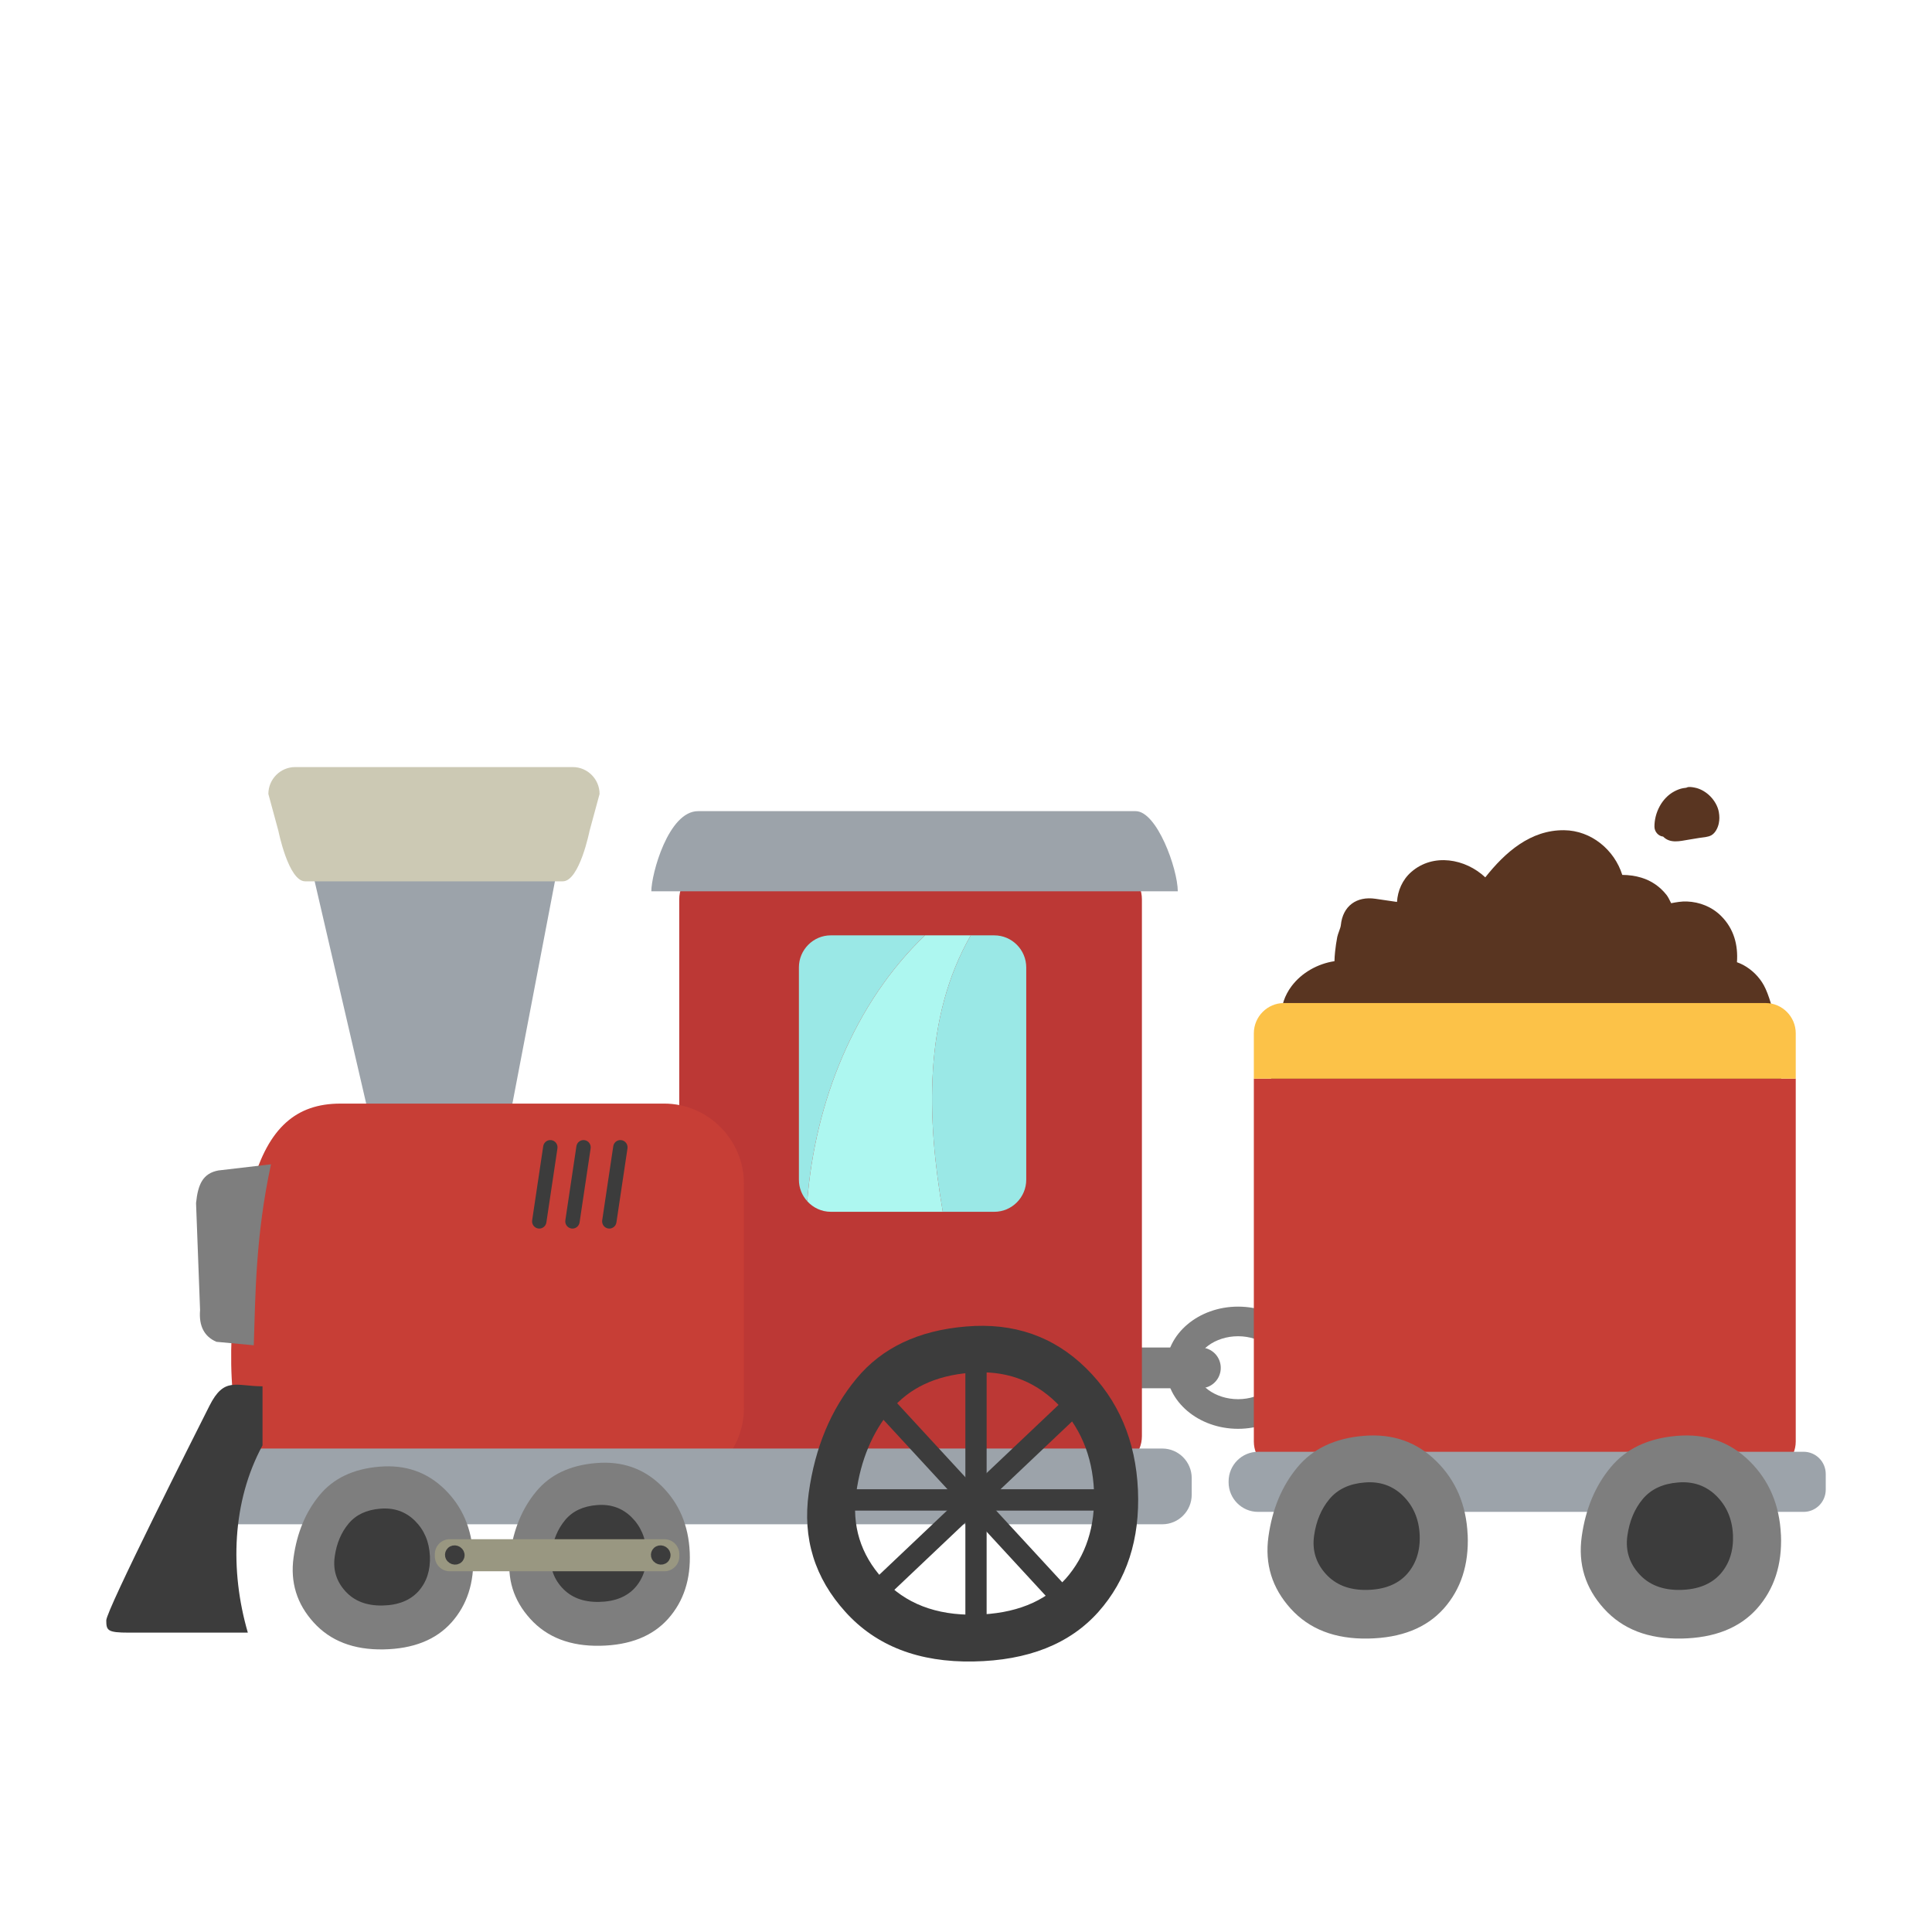 <svg fill="none" height="200" viewBox="0 0 200 200" width="200" xmlns="http://www.w3.org/2000/svg" xmlns:xlink="http://www.w3.org/1999/xlink"><clipPath id="a"><path d="m11 27h178v145h-178z"/></clipPath><path d="m0 0h200v200h-200z" fill="#fff"/><g clip-path="url(#a)"><path d="m177.935 84.073c-.104-.609-.453-1.193-.878-1.63-.427-.438-1.017-.798-1.623-.91-.24-.045-.595-.12-.83-.007-.018.009-.026.015-.031.019-.116.013-.23.026-.344.047-.315.056-.622.184-.904.332-1.298.688-2.068 2.226-2.057 3.668.004.495.401.965.899 1.01.722.742 1.73.472 2.622.324.371-.062.74-.124 1.111-.183.405-.068.916-.075 1.274-.285.399-.234.659-.762.752-1.208.086-.407.078-.768.009-1.175z" fill="#593521"/><path d="m184.181 107.071c-.09-.244-.196-.48-.319-.706-.248-1.733-.778-3.47-1.266-4.36-.485-.884-1.237-1.622-2.126-2.107-.211-.114-.435-.206-.661-.29.125-1.742-.291-3.449-1.652-4.798-.944-.935-2.21-1.439-3.53-1.489-.543-.021-1.093.075-1.63.178-.163-.341-.336-.678-.483-.862-.672-.851-1.552-1.463-2.595-1.78-.647-.197-1.312-.283-1.982-.287-.813-2.596-3.215-4.599-6.022-4.627-3.493-.036-6.119 2.304-8.159 4.88-2.057-1.937-5.396-2.544-7.665-.554-.929.813-1.403 1.956-1.475 3.099-.746-.109-1.492-.219-2.238-.328-1.94-.283-3.376.738-3.575 2.735-.03.307-.299.86-.372 1.222-.098.5-.167 1.012-.223 1.517-.038.33-.055.659-.064.987-1.74.264-3.396 1.19-4.448 2.595-.718.959-1.063 2.042-1.078 3.125-.524.693-.815 1.5-.915 2.355-1.075 3.413.203 7.364 4.586 7.503 6.445.204 12.89.395 19.337.53 4.474.095 8.95.17 13.426.185 3.665.013 8.344.619 11.893-.271 1.832-.459 3.366-2.921 3.646-4.742.218-1.422.075-2.662-.414-3.709z" fill="#593521"/><g fill="#7e7e7e"><path d="m128.165 147.91c-4.103 0-7.441-2.838-7.441-6.325 0-3.486 3.338-6.324 7.441-6.324s7.441 2.838 7.441 6.324c0 3.487-3.338 6.325-7.441 6.325zm0-9.583c-2.378 0-4.388 1.492-4.388 3.258 0 1.767 2.01 3.258 4.388 3.258s4.388-1.491 4.388-3.258c0-1.766-2.01-3.258-4.388-3.258z"/><path d="m124.274 139.494h-12.594c-1.158 0-2.098.944-2.098 2.108v.002c0 1.164.94 2.107 2.098 2.107h12.594c1.159 0 2.099-.943 2.099-2.107v-.002c0-1.164-.94-2.108-2.099-2.108z"/><path d="m144.735 139.494h-12.594c-1.159 0-2.098.944-2.098 2.108v.002c0 1.164.939 2.107 2.098 2.107h12.594c1.159 0 2.098-.943 2.098-2.107v-.002c0-1.164-.939-2.108-2.098-2.108z"/></g><path d="m129.797 111.662v37.567c0 1.722 1.402 3.131 3.116 3.131h49.865c1.714 0 3.117-1.409 3.117-3.131v-37.567z" fill="#c73e36"/><path d="m185.895 106.965c0-1.721-1.403-3.13-3.117-3.13h-49.865c-1.714 0-3.116 1.409-3.116 3.13v4.697h56.098z" fill="#fcc248"/><path d="m130.235 150.287h56.477c1.262 0 2.288 1.03 2.288 2.299v1.624c0 1.268-1.026 2.299-2.288 2.299h-56.477c-1.684 0-3.051-1.374-3.051-3.065v-.09c0-1.692 1.367-3.065 3.051-3.065z" fill="#9ca3aa"/><path d="m184.36 158.885c-.138-3.089-1.22-5.633-3.249-7.63-2.027-1.997-4.534-2.869-7.518-2.616-2.983.248-5.272 1.336-6.864 3.264-1.599 1.928-2.595 4.316-2.99 7.164-.395 2.842.373 5.328 2.303 7.458 1.925 2.128 4.597 3.162 8.018 3.098 3.42-.064 6.025-1.096 7.82-3.098 1.786-2.009 2.614-4.555 2.484-7.64m-7.794-2.615c.733.725 1.126 1.644 1.177 2.761.046 1.117-.252 2.036-.894 2.761-.652.725-1.594 1.1-2.827 1.123-1.236.022-2.206-.351-2.904-1.123-.699-.771-.977-1.671-.833-2.701.143-1.03.503-1.894 1.083-2.589.578-.697 1.406-1.088 2.484-1.175 1.077-.091 1.983.221 2.716.941z" fill="#7e7e7e"/><path d="m179.397 158.895c-.076-1.636-.651-2.987-1.725-4.049-1.074-1.055-2.402-1.514-3.98-1.379-1.577.128-2.792.701-3.64 1.72-.849 1.021-1.376 2.286-1.587 3.796s.198 2.83 1.221 3.96c1.024 1.13 2.443 1.678 4.258 1.645 1.805-.034 3.187-.583 4.144-1.645.94-1.062 1.376-2.413 1.309-4.048z" fill="#3c3c3c"/><path d="m151.93 158.885c-.138-3.089-1.22-5.633-3.249-7.63-2.027-1.997-4.533-2.869-7.517-2.616-2.984.248-5.273 1.336-6.865 3.264-1.599 1.928-2.595 4.316-2.99 7.164-.395 2.842.373 5.328 2.303 7.458 1.925 2.128 4.597 3.162 8.018 3.098 3.42-.064 6.026-1.096 7.82-3.098 1.786-2.009 2.614-4.555 2.484-7.64m-7.794-2.615c.733.725 1.126 1.644 1.177 2.761.046 1.117-.252 2.036-.893 2.761-.653.725-1.595 1.1-2.828 1.123-1.236.022-2.206-.351-2.904-1.123-.699-.771-.977-1.671-.833-2.701.143-1.03.503-1.894 1.083-2.589.579-.697 1.407-1.088 2.485-1.175 1.076-.091 1.982.221 2.715.941z" fill="#7e7e7e"/><path d="m146.965 158.895c-.076-1.636-.65-2.987-1.725-4.049-1.074-1.055-2.402-1.514-3.979-1.379-1.578.128-2.792.701-3.641 1.72-.848 1.021-1.376 2.286-1.587 3.796s.198 2.83 1.222 3.96c1.023 1.13 2.443 1.678 4.257 1.645 1.806-.034 3.188-.583 4.144-1.645.94-1.062 1.377-2.413 1.309-4.048z" fill="#3c3c3c"/><path d="m61.595 60.376c2.195-1.624 3.754-4.048 3.286-6.943-.272-1.68-1.414-3.097-2.924-3.835-1.693-.828-3.586-.856-5.397-.446-.878.199-1.822.487-2.665.929-1.356-2.102-3.618-3.563-6.208-3.917-1.889-.259-3.978-.013-5.634.993-1.762 1.07-2.598 2.962-2.475 4.998.084 1.398.481 2.891 1.272 4.084-1.207.227-2.298 1.141-3.07 2.063-1.05 1.253-1.736 2.767-1.848 4.412-.209 3.05 1.925 6.049 5.017 6.398.349.039.703.036 1.056.002-.021.309-.013.622.028.939.224 1.75 1.339 3.155 3.016 3.705 2.915.957 6.221-.611 8.126-2.859.399.637.912 1.184 1.645 1.495 1.403.598 3.092.178 4.385-.521 2.712-1.465 3.939-4.489 3.568-7.48-.173-1.399-.601-2.737-1.175-4.015z" fill="#fff" opacity=".44"/><path d="m94.651 35.352c-1.242-.839-2.758-1.161-4.207-.924-.647-1.956-1.777-3.775-3.349-5.109-1.835-1.561-4.226-2.447-6.643-2.304-2.247.133-4.386 1.165-5.806 2.938-1.453 1.817-1.981 4.077-1.5 6.341-1.324.039-2.616.493-3.687 1.313-1.462 1.122-2.328 2.801-2.553 4.62-.218 1.759.25 3.567 1.242 5.028 1 1.472 2.536 2.769 4.284 3.211.733.185 1.471.174 2.169-.034.248.796.664 1.547 1.197 2.196 1.182 1.435 2.952 2.284 4.689 2.827 1.882.588 3.944.916 5.843.21 1.656-.615 3.044-1.791 4.019-3.262.58-.877.998-1.841 1.289-2.849 2.603-.628 4.825-2.537 5.753-5.122 1.156-3.222.145-7.134-2.738-9.082z" fill="#fff" opacity=".44"/><path d="m114.907 89.775h-41.289c-1.824 0-3.303 1.485-3.303 3.318v55.576c0 1.832 1.479 3.318 3.303 3.318h41.289c1.824 0 3.303-1.486 3.303-3.318v-55.576c0-1.832-1.479-3.318-3.303-3.318z" fill="#bc3835"/><path d="m95.757 96.827h-9.752c-1.817 0-3.303 1.493-3.303 3.318v21.98c0 .856.33 1.636.863 2.226.806-10.268 4.868-20.523 12.191-27.526z" fill="#9ae8e6"/><path d="m100.49 96.827h-4.731c-7.324 7.001-11.386 17.258-12.191 27.526.606.669 1.475 1.092 2.439 1.092h11.591c-1.665-9.661-2.007-20.094 2.894-28.618z" fill="#adf7f0"/><path d="m102.934 96.827h-2.443c-4.902 8.524-4.559 18.955-2.895 28.618h5.338c1.816 0 3.302-1.493 3.302-3.318v-21.98c0-1.825-1.486-3.318-3.302-3.318z" fill="#9ae8e6"/><path d="m72.266 83.97c-3.081 0-4.84 6.518-4.84 8.295h54.499c-.02-2.37-2.167-8.295-4.365-8.295h-45.293z" fill="#9ca3aa"/><path d="m38.672 117.535-7.04-30.362h26.591l-5.809 30.362z" fill="#9ca3aa"/><path d="m58.256 91.235h-26.665c-1.731 0-2.771-5.217-2.771-5.217l-1.039-3.827c0-1.531 1.246-2.784 2.771-2.784h28.745c1.524 0 2.771 1.252 2.771 2.784l-1.039 3.827s-1.039 5.217-2.771 5.217z" fill="#ccc9b4"/><path d="m68.751 114.245h-33.528c-4.541 0-7.432 2.488-9.082 8.295 0 0-7.432 31.52 4.955 31.52h37.657c4.541 0 8.258-3.732 8.258-8.295v-23.226c0-4.562-3.715-8.296-8.258-8.296z" fill="#c73e36"/><path d="m63.077 127.181c-.037 0-.075-.002-.112-.008-.407-.061-.686-.442-.625-.85l1.145-7.666c.061-.408.44-.691.847-.628.406.062.686.443.625.851l-1.145 7.666c-.056.371-.373.637-.735.637z" fill="#3c3c3c"/><path d="m59.262 127.181c-.037 0-.075-.002-.112-.008-.406-.061-.686-.442-.625-.85l1.145-7.666c.061-.408.438-.691.847-.628.406.062.686.443.625.851l-1.145 7.666c-.056.371-.373.637-.735.637z" fill="#3c3c3c"/><path d="m55.826 127.181c-.037 0-.075-.002-.112-.008-.407-.061-.686-.442-.625-.85l1.145-7.666c.062-.408.438-.691.847-.628.407.062.686.443.625.851l-1.145 7.666c-.056.371-.373.637-.735.637z" fill="#3c3c3c"/><path d="m120.319 149.952h-96.501c-1.683 0-3.047 1.371-3.047 3.061v1.718c0 1.691 1.364 3.061 3.047 3.061h96.501c1.683 0 3.047-1.37 3.047-3.061v-1.718c0-1.69-1.364-3.061-3.047-3.061z" fill="#9ca3aa"/><g fill="#3c3c3c"><path d="m117.801 154.25c-.227-5.107-2.016-9.311-5.367-12.61-3.352-3.299-7.494-4.742-12.427-4.322-4.932.408-8.714 2.207-11.346 5.392-2.641 3.186-4.289 7.132-4.942 11.839-.653 4.699.616 8.807 3.806 12.325 3.182 3.519 7.598 5.225 13.249 5.122 5.653-.105 9.959-1.811 12.922-5.122 2.954-3.319 4.321-7.527 4.105-12.624zm-7.499 9.196c-2.156 2.392-5.265 3.627-9.328 3.704-4.083.077-7.279-1.158-9.585-3.704-2.307-2.544-3.223-5.517-2.751-8.915.472-3.399 1.664-6.248 3.573-8.545s4.64-3.589 8.195-3.874c3.554-.303 6.54.731 8.961 3.104 2.419 2.393 3.715 5.431 3.884 9.116.152 3.683-.831 6.722-2.948 9.116z"/><path d="m115.558 154.167h-28.605v2.211h28.605z"/><path d="m102.135 139.358h-2.2v31.387h2.2z"/><path d="m111.942 143.196-23.324 22.102 1.51 1.608 23.324-22.102z"/><path d="m90.402 142.579-1.615 1.502 22.005 23.871 1.615-1.502z"/></g><path d="m71.401 160.691c-.123-2.786-1.1-5.079-2.928-6.878-1.828-1.8-4.086-2.585-6.777-2.356-2.689.223-4.754 1.202-6.188 2.941-1.44 1.736-2.339 3.889-2.695 6.457-.356 2.563.336 4.804 2.076 6.722 1.734 1.918 4.144 2.85 7.227 2.793 3.083-.056 5.433-.987 7.048-2.793 1.611-1.81 2.357-4.104 2.238-6.885m-7.025-2.356c.66.653 1.014 1.483 1.061 2.489.041 1.006-.228 1.836-.806 2.49-.589.654-1.438.991-2.547 1.012-1.115.02-1.988-.317-2.619-1.012-.63-.695-.88-1.506-.751-2.435.129-.929.455-1.707.975-2.334.522-.628 1.268-.98 2.238-1.059.972-.082 1.787.2 2.447.849z" fill="#7e7e7e"/><path d="m66.925 160.7c-.069-1.475-.588-2.692-1.555-3.65-.968-.95-2.165-1.364-3.588-1.244-1.423.115-2.516.632-3.28 1.551-.765.92-1.242 2.061-1.43 3.421s.177 2.552 1.102 3.569c.923 1.019 2.203 1.514 3.838 1.482 1.628-.03 2.872-.525 3.736-1.482.849-.957 1.242-2.175 1.181-3.649z" fill="#3c3c3c"/><path d="m48.978 161.065c-.123-2.785-1.1-5.078-2.928-6.877-1.828-1.798-4.086-2.585-6.777-2.356-2.689.222-4.754 1.202-6.188 2.941-1.44 1.736-2.339 3.889-2.695 6.457-.356 2.563.336 4.804 2.076 6.722 1.734 1.918 4.144 2.849 7.227 2.793s5.433-.987 7.048-2.793c1.611-1.81 2.357-4.105 2.238-6.885m-7.025-2.356c.66.653 1.014 1.483 1.061 2.489.041 1.006-.228 1.836-.806 2.49-.589.654-1.438.991-2.548 1.012-1.115.02-1.988-.317-2.618-1.012-.63-.695-.88-1.506-.752-2.435.129-.93.455-1.707.975-2.335.522-.627 1.268-.979 2.238-1.058.972-.082 1.787.2 2.447.849z" fill="#7e7e7e"/><path d="m44.502 161.073c-.069-1.475-.587-2.692-1.555-3.65-.968-.95-2.165-1.364-3.588-1.244-1.423.115-2.516.632-3.28 1.552-.765.919-1.242 2.06-1.431 3.42-.188 1.36.177 2.552 1.102 3.569.923 1.019 2.203 1.514 3.838 1.482 1.628-.03 2.872-.525 3.736-1.482.849-.957 1.242-2.175 1.181-3.649z" fill="#3c3c3c"/><path d="m68.779 159.338h-22.221c-.854 0-1.546.695-1.546 1.553v.214c0 .857.692 1.553 1.546 1.553h22.221c.854 0 1.546-.696 1.546-1.553v-.214c0-.858-.692-1.553-1.546-1.553z" fill="#999781"/><path d="m46.343 161.633c.056.05.125.114.192.163.006.003.013.009.021.013.073.039.147.073.222.105.007.003.015.005.022.007.004 0 .007.002.013.004h.006c.037.007.075.013.112.02.037.008.075.014.112.021.007 0 .017.002.024.002.082 0 .162-.008.242-.019.007 0 .015-.004.024-.005.196-.06.282-.09.44-.227.084-.073.132-.137.172-.208.007-.013.013-.028.021-.041.026-.051.05-.105.08-.171.004-.007.006-.015.007-.022.017-.071.041-.159.041-.24.004-.208-.022-.281-.097-.472-.002-.006-.006-.011-.007-.017-.041-.073-.091-.142-.144-.21-.004-.005-.009-.011-.015-.015-.002-.002-.006-.003-.007-.007-.045-.04-.132-.115-.179-.154-.002 0-.004-.004-.005-.005-.013-.01-.026-.017-.039-.025-.054-.026-.151-.073-.207-.097 0 0-.004 0-.006-.002-.004 0-.007-.004-.011-.004-.007-.002-.015-.005-.022-.007-.078-.019-.157-.034-.237-.043-.007 0-.015 0-.024 0-.039 0-.088.005-.119.009-.032.002-.08.004-.119.009-.007 0-.015.002-.021.006-.039.011-.175.06-.214.075 0 0-.004 0-.006.002-.004 0-.006.002-.009.003-.075.04-.144.09-.209.143-.034.026-.078.09-.089.103-.013.015-.067.069-.088.107 0 .002-.002.003-.004.005-.017.034-.032.068-.049.103-.017.036-.034.07-.049.105 0 .004-.004.008-.004.01 0 .003-.002.007-.004.011-.009.035-.022.12-.021.114-.002.015-.017.077-.021.114v.023c0 .034.013.193.017.225v.003c0 .004 0 .008.002.012v.003c.011.04.06.177.075.216 0 .004.002.007.004.009.004.008.007.013.011.021.024.039.106.157.132.195 0 0 .002.002.004.003.002.002.004.006.006.008.006.006.011.011.017.017z" fill="#3c3c3c"/><path d="m67.662 161.633c.056.05.125.114.192.163.006.003.013.009.021.013.073.039.147.073.222.105.007.003.015.005.022.007.004 0 .007.002.013.004h.006c.037.007.075.013.112.02.037.008.075.014.112.021.007 0 .017.002.024.002.082 0 .162-.008.242-.019.007 0 .015-.004.024-.005.196-.06.282-.09.44-.227.084-.073.132-.137.172-.208.007-.013.013-.028.021-.041.026-.051.05-.105.08-.171.004-.007.006-.015.007-.022.017-.071.041-.159.041-.24.004-.208-.022-.281-.097-.472-.002-.006-.006-.011-.007-.017-.041-.073-.091-.142-.144-.21-.004-.005-.009-.011-.015-.015-.002-.002-.006-.003-.007-.007-.045-.04-.133-.115-.179-.154-.002 0-.004-.004-.006-.005-.013-.01-.026-.017-.039-.025-.054-.026-.151-.073-.207-.097 0 0-.004 0-.006-.002-.004 0-.007-.004-.011-.004-.007-.002-.015-.005-.022-.007-.078-.019-.157-.034-.237-.043-.007 0-.015 0-.024 0-.039 0-.088.005-.119.009-.032.002-.08.004-.119.009-.007 0-.015.002-.021.006-.039.011-.175.06-.214.075 0 0-.004 0-.006.002-.004 0-.006.002-.009.003-.075.04-.144.09-.209.143-.034.026-.078.09-.089.103-.013.015-.067.069-.088.107 0 .002-.002.003-.004.005-.017.034-.032.068-.049.103-.017.036-.034.07-.049.105 0 .004-.004.008-.004.01 0 .003-.002.007-.004.011-.009.035-.022.12-.021.114-.002.015-.017.077-.021.114v.023c0 .034.013.193.017.225v.003c0 .004 0 .008.002.012v.003c.011.04.06.177.075.216 0 .004.002.007.004.009.004.008.007.013.011.021.024.039.106.157.132.195 0 0 .002.002.004.003.002.002.004.006.006.008.006.006.011.011.017.017z" fill="#3c3c3c"/><path d="m22.611 121.165c-1.602.296-2.12 1.422-2.316 3.378l.416 11.07c-.138 1.648.427 2.746 1.695 3.291l3.864.358c.175-5.163.175-11.296 1.783-18.734l-5.44.637" fill="#7e7e7e"/><path d="m27.177 149.621v-6.11c-2.749-.007-3.969-1.019-5.494 2.016-1.526 3.033-10.69 21.179-10.682 22.219.007 1.039.114 1.264 2.348 1.264h12.307c-1.871-6.433-1.641-13.556 1.522-19.389z" fill="#3c3c3c"/></g></svg>